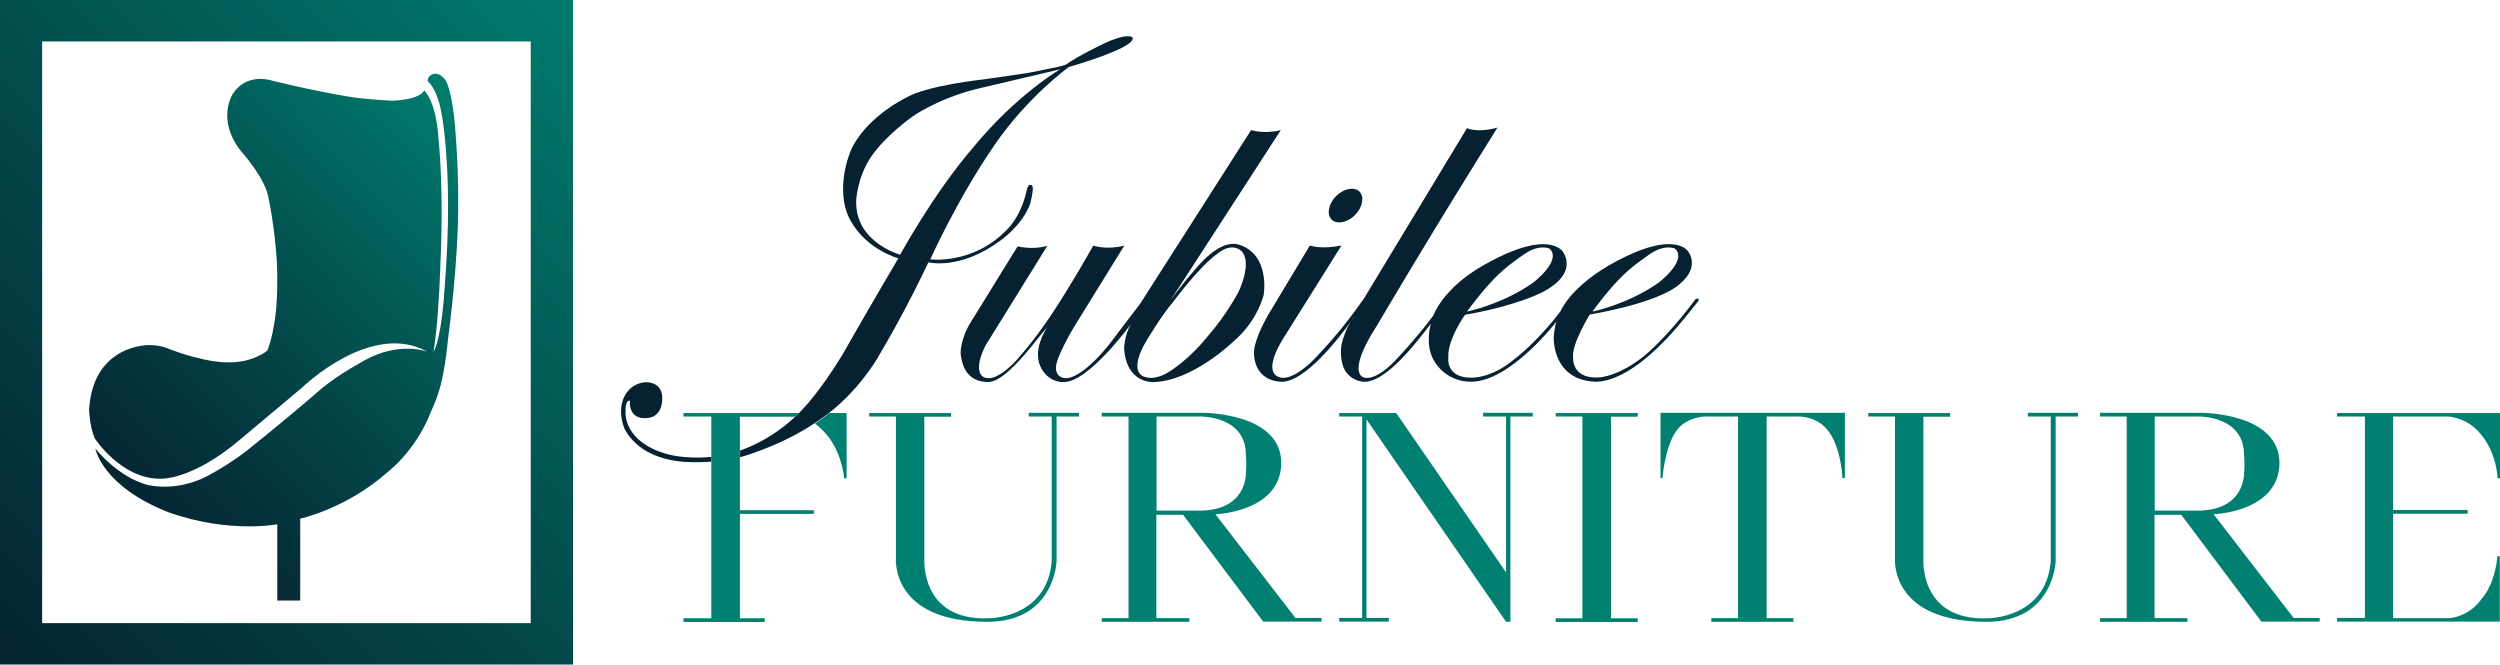<svg width="79" height="21" viewBox="0 0 79 21" fill="none" xmlns="http://www.w3.org/2000/svg">
<g clip-path="url(#clip0_2444_701)">
<path fill-rule="evenodd" clip-rule="evenodd" d="M13.399 2.855C13.399 2.855 13.351 3.124 12.436 3.183C12.436 3.183 11.568 3.148 10.985 3.048C9.82 2.855 8.512 2.527 8.512 2.527C8.512 2.527 7.769 2.311 7.353 2.972C7.353 2.972 6.829 3.768 7.608 4.768C7.608 4.768 8.393 5.628 8.488 6.271C8.488 6.271 8.774 7.599 8.762 8.898C8.768 10.372 8.447 11.079 8.447 11.079C8.447 11.079 7.983 11.483 7.15 11.448C7.15 11.448 6.532 11.477 5.325 11.021C5.325 11.021 5.093 10.904 4.719 10.904C4.719 10.904 2.953 10.863 2.816 12.928C2.816 12.928 2.822 13.454 2.995 13.852C2.995 13.852 3.839 15.157 5.093 15.127C5.093 15.127 6.074 15.174 7.584 13.893L9.564 12.232C9.564 12.232 11.734 10.126 13.506 11.115C13.506 11.115 12.638 10.77 11.526 11.384C10.414 11.998 10.064 12.367 9.838 12.559C9.838 12.559 8.774 13.466 7.781 14.256C7.115 14.759 6.544 15.046 6.544 15.046C6.544 15.046 5.706 15.531 4.701 15.332C3.726 15.092 3.013 14.174 3.013 14.174C3.013 14.174 3.215 15.367 5.349 16.198C7.257 16.865 8.762 16.567 8.762 16.567V18.977H9.487V16.391C9.487 16.391 10.914 16.075 12.174 14.981C13.215 14.168 13.607 13.033 13.607 13.033C13.607 13.033 13.827 12.583 13.94 12.109C14.095 11.466 14.154 10.74 14.154 10.74C14.154 10.74 14.41 8.886 14.469 7.131C14.523 5.493 14.374 3.949 14.374 3.949C14.374 3.949 14.303 2.949 14.083 2.539C14.083 2.539 13.934 2.317 13.75 2.329C13.565 2.34 13.512 2.487 13.512 2.563C13.512 2.563 13.779 2.756 13.922 3.428C14.088 4.195 14.136 5.452 14.136 5.452C14.136 5.452 14.172 6.154 14.154 7.055C14.142 7.839 14.077 8.769 14.017 9.547C13.892 10.881 13.702 11.109 13.702 11.109C13.702 11.109 13.791 10.541 13.839 9.857C13.904 8.962 13.934 7.886 13.934 7.886C13.934 7.886 14.017 5.979 13.857 4.393C13.785 3.177 13.399 2.855 13.399 2.855Z" fill="url(#paint0_linear_2444_701)"/>
<path fill-rule="evenodd" clip-rule="evenodd" d="M0 0V21H18.109V0H0ZM16.771 19.69H1.332V1.31H16.771V19.69Z" fill="url(#paint1_linear_2444_701)"/>
<path fill-rule="evenodd" clip-rule="evenodd" d="M42.953 6.049C43.119 6.207 43.066 6.535 42.828 6.786C42.59 7.032 42.257 7.102 42.085 6.944C41.918 6.786 41.972 6.459 42.21 6.207C42.447 5.961 42.78 5.891 42.953 6.049Z" fill="#062131"/>
<path fill-rule="evenodd" clip-rule="evenodd" d="M22.478 14.436V14.588C22.478 14.588 22.276 14.606 22.009 14.606C21.735 14.606 20.32 14.641 19.732 13.547C19.428 12.734 19.868 12.331 19.868 12.331C19.868 12.331 20.082 12.061 20.475 12.079C20.986 12.132 20.927 12.617 20.927 12.617C20.927 12.617 20.95 13.237 20.356 13.214C20.356 13.214 19.922 13.237 19.904 12.752C19.904 12.752 19.94 12.611 19.845 12.676C19.749 12.734 19.767 13.044 19.767 13.044C19.767 13.044 19.708 13.951 21.04 14.337C21.051 14.343 21.634 14.524 22.478 14.436Z" fill="#062131"/>
<path fill-rule="evenodd" clip-rule="evenodd" d="M53.574 9.46C53.574 9.46 52.849 10.46 52.082 11.139C51.481 11.671 50.857 11.916 50.495 11.928C49.662 11.963 49.71 11.308 49.71 11.308C49.656 10.864 50.239 9.939 50.239 9.939C50.239 9.939 52.385 9.594 53.081 8.974C53.752 8.418 53.336 7.933 53.336 7.933C53.164 7.716 52.563 7.465 51.101 8.243C49.638 9.015 49.317 9.828 49.317 9.828C49.317 9.828 48.681 10.706 47.849 11.355C47.106 11.975 46.493 11.934 46.493 11.934C45.673 11.94 45.768 11.296 45.768 11.296C45.732 10.729 46.297 9.945 46.297 9.945C46.297 9.945 47.682 9.735 48.711 9.249C49.971 8.606 49.359 7.915 49.359 7.915C48.99 7.57 48.188 7.64 46.886 8.377C45.584 9.115 45.298 9.963 45.298 9.963C45.298 9.963 45.066 10.279 44.829 10.559C44.543 10.905 44.24 11.232 44.24 11.232C43.402 12.18 43.045 11.905 43.045 11.905C42.629 11.601 43.479 10.343 43.479 10.343C43.479 10.343 44.383 8.81 45.34 7.237C46.303 5.657 47.32 4.031 47.32 4.031C46.672 4.213 46.357 4.049 46.357 4.049L43.099 9.436C43.099 9.436 42.742 9.951 42.373 10.401C41.963 10.905 41.529 11.349 41.529 11.349C41.529 11.349 40.78 12.15 40.352 11.887C39.924 11.63 40.566 10.671 40.566 10.671L42.391 7.757C41.737 7.892 41.392 7.757 41.392 7.757L40.197 9.746C39.633 10.653 39.627 11.098 39.627 11.098C39.627 11.098 39.549 11.987 40.453 12.063C41.208 12.127 42.338 10.647 42.682 10.168C42.736 10.08 42.789 10.015 42.789 10.015C42.789 10.015 42.754 10.074 42.682 10.168C42.647 10.226 42.605 10.296 42.569 10.366C42.457 10.612 42.391 10.887 42.391 10.887C42.391 10.887 42.326 11.273 42.451 11.601C42.552 11.864 42.825 12.074 43.158 12.063C43.693 12.034 44.395 11.261 44.823 10.729C45.049 10.454 45.215 10.226 45.215 10.226C45.215 10.226 45.066 10.729 45.215 11.174C45.37 11.647 45.845 12.063 46.487 12.063C47.736 12.057 49.193 10.15 49.193 10.15C49.127 10.261 49.097 10.653 49.097 10.653C49.097 10.653 49.032 12.034 50.453 12.063C51.487 12.022 52.617 10.811 53.217 10.074C53.479 9.752 53.669 9.512 53.669 9.512C53.717 9.372 53.574 9.46 53.574 9.46ZM51.184 8.805C51.559 8.418 51.898 8.202 52.106 8.05C52.605 7.693 52.932 7.857 52.932 7.857C53.336 8.237 52.403 8.939 52.403 8.939C51.416 9.629 50.322 9.846 50.322 9.846C50.322 9.846 50.72 9.278 51.184 8.805ZM47.219 8.805C47.593 8.418 47.932 8.202 48.14 8.05C48.64 7.693 48.967 7.857 48.967 7.857C49.371 8.237 48.438 8.939 48.438 8.939C47.451 9.629 46.357 9.846 46.357 9.846C46.357 9.846 46.761 9.278 47.219 8.805Z" fill="#062131"/>
<path fill-rule="evenodd" clip-rule="evenodd" d="M39.172 7.738C38.685 7.574 38.132 8.06 37.704 8.586C37.276 9.072 36.961 9.534 36.961 9.534L40.474 4.111C39.945 4.246 39.535 4.111 39.535 4.111L36.033 9.592L35.017 10.926C34.143 11.991 33.703 11.95 33.703 11.95C33.352 11.95 33.37 11.64 33.37 11.64C33.334 11.336 33.941 10.329 33.941 10.329L35.528 7.761C34.957 7.908 34.547 7.761 34.547 7.761C34.547 7.761 33.834 9.037 33.174 10.019C32.609 10.856 32.115 11.388 32.115 11.388C31.551 11.991 31.253 11.95 31.253 11.95C30.915 11.967 30.938 11.605 30.938 11.605C30.926 11.336 31.134 10.932 31.134 10.932L33.096 7.767C32.627 7.908 32.157 7.785 32.157 7.785L30.689 10.16C30.338 10.716 30.356 11.166 30.356 11.166C30.391 11.534 30.54 12.061 31.218 12.073C31.61 12.079 32.163 11.47 32.573 10.973C32.87 10.61 33.102 10.318 33.102 10.318C33.102 10.318 32.728 10.862 32.811 11.359C32.864 11.704 33.156 12.073 33.596 12.073C34.38 12.108 35.736 10.242 35.736 10.242C35.528 10.598 35.522 11.014 35.522 11.014C35.599 12.143 36.461 12.073 36.461 12.073C37.692 12.037 38.97 10.797 38.97 10.797C39.755 10.13 39.933 9.312 39.933 9.312C39.933 9.312 40.147 8.066 39.172 7.738ZM39.137 9.224C39.137 9.224 38.75 9.967 38.156 10.634C37.555 11.388 36.937 11.751 36.937 11.751C36.937 11.751 36.521 12.043 36.152 11.903C35.784 11.763 35.98 11.236 36.111 10.979C36.241 10.721 36.747 9.914 37.05 9.569C37.05 9.569 37.894 8.417 38.483 8.007C38.483 8.007 38.875 7.656 39.208 7.914C39.606 8.265 39.137 9.224 39.137 9.224Z" fill="#062131"/>
<path fill-rule="evenodd" clip-rule="evenodd" d="M35.782 1.176C35.782 1.176 35.622 1.024 34.861 1.387C34.861 1.387 34.029 1.785 33.684 2.042C33.684 2.042 33.535 2.095 33.41 2.118C33.06 2.194 32.447 2.311 32.447 2.311L31.116 2.504C31.116 2.504 29.29 2.697 28.642 3.083C28.642 3.083 27.495 3.621 26.954 4.61C26.698 5.113 26.431 6.219 26.894 7.002C27.424 7.915 28.387 8.161 28.387 8.161C28.387 8.161 27.43 9.787 26.621 11.208C25.907 12.384 25.366 12.928 25.366 12.928C25.366 12.928 24.617 13.805 23.387 14.238V14.449C23.387 14.449 24.778 14.075 25.919 13.25C27.055 12.489 27.727 11.319 27.727 11.319C27.727 11.319 28.149 10.612 28.553 9.851C28.957 9.097 29.338 8.289 29.338 8.289C29.338 8.289 30.325 8.547 31.591 7.617C31.591 7.617 32.287 7.154 32.554 6.441C32.715 5.797 32.596 5.856 32.572 5.844C32.554 5.832 32.489 5.832 32.453 5.979C32.417 6.125 32.293 6.757 31.847 7.23C30.765 8.377 29.397 8.196 29.397 8.196C29.397 8.196 30.259 6.271 31.436 4.569C32.483 3.048 33.773 2.118 33.773 2.118C33.773 2.118 34.706 1.849 35.224 1.615C35.212 1.621 35.895 1.346 35.782 1.176ZM30.759 4.651C29.481 6.137 28.446 8.049 28.446 8.049C28.446 8.049 27.025 7.663 27.055 6.353C27.055 6.353 27.079 5.634 27.507 4.984C27.959 4.3 28.821 3.692 28.821 3.692C28.821 3.692 29.558 3.153 30.8 2.826L33.505 2.188C33.505 2.182 32.108 3.007 30.759 4.651Z" fill="#062131"/>
<path fill-rule="evenodd" clip-rule="evenodd" d="M21.598 13.051H25.266C25.266 13.051 25.189 13.121 25.129 13.168H23.381V16.122H25.718V16.239H23.381V19.538H24.166V19.655H21.598V19.538H22.477V13.162H21.598V13.051Z" fill="#018071"/>
<path fill-rule="evenodd" clip-rule="evenodd" d="M26.206 13.051H26.753V15.116H26.675C26.675 15.116 26.634 14.56 26.343 14.057C26.122 13.647 25.754 13.384 25.754 13.384C25.754 13.384 26.146 13.109 26.206 13.051Z" fill="#018071"/>
<path fill-rule="evenodd" clip-rule="evenodd" d="M27.461 13.051H30.053V13.168H29.209V17.648C29.209 17.648 29.066 19.614 31.23 19.538C31.23 19.538 33.079 19.555 33.234 17.742V13.162H32.508V13.045H34.096V13.162H33.388V17.736C33.388 17.736 33.329 19.643 31.212 19.649C28.097 19.655 28.311 17.602 28.311 17.602V13.162H27.467V13.051H27.461Z" fill="#018071"/>
<path fill-rule="evenodd" clip-rule="evenodd" d="M40.94 19.532L38.407 16.25C38.407 16.25 40.458 16.186 40.488 14.648C40.5 13.027 37.997 13.045 37.997 13.045H34.816V13.162H35.661V19.532H34.816V19.649H37.581V19.532H36.541V16.268H37.385L39.917 19.643H41.76V19.526H40.94V19.532ZM37.783 16.134H36.547V13.162H37.938C37.938 13.162 39.37 13.133 39.37 14.379C39.37 14.379 39.4 14.665 39.37 14.94C39.37 14.94 39.43 16.192 37.783 16.134Z" fill="#018071"/>
<path fill-rule="evenodd" clip-rule="evenodd" d="M42.312 13.051H44.12L47.592 18.087V13.162H46.867V13.045H48.436V13.162H47.729V19.649H47.592L43.181 13.255V19.526H43.888V19.643H42.318V19.526H43.044V13.162H42.318V13.051H42.312Z" fill="#018071"/>
<path fill-rule="evenodd" clip-rule="evenodd" d="M49.16 13.051H51.752V13.168H50.908V19.538H51.752V19.655H49.16V19.538H50.004V13.162H49.16V13.051Z" fill="#018071"/>
<path fill-rule="evenodd" clip-rule="evenodd" d="M54.928 13.162H53.888C53.888 13.162 53.287 13.162 52.966 13.624C52.609 14.133 52.532 15.11 52.532 15.11H52.473V13.045H58.299V15.11H58.222C58.222 15.11 58.186 14.168 57.788 13.642C57.461 13.162 56.866 13.162 56.866 13.162H55.826V19.532H56.67V19.649H54.078V19.532H54.922V13.162H54.928Z" fill="#018071"/>
<path fill-rule="evenodd" clip-rule="evenodd" d="M59.031 13.051H61.623V13.168H60.779V17.648C60.779 17.648 60.636 19.614 62.8 19.538C62.8 19.538 64.65 19.555 64.804 17.742V13.162H64.079V13.045H65.666V13.162H64.959V17.736C64.959 17.736 64.899 19.643 62.783 19.649C59.667 19.655 59.881 17.602 59.881 17.602V13.162H59.037V13.051H59.031Z" fill="#018071"/>
<path fill-rule="evenodd" clip-rule="evenodd" d="M72.483 19.532L69.95 16.25C69.95 16.25 72.001 16.186 72.031 14.648C72.043 13.027 69.54 13.045 69.54 13.045H66.359V13.162H67.204V19.532H66.359V19.649H69.124V19.532H68.084V16.268H68.928L71.46 19.643H73.303V19.526H72.483V19.532ZM69.326 16.134H68.089V13.162H69.481C69.481 13.162 70.913 13.133 70.913 14.379C70.913 14.379 70.943 14.665 70.913 14.94C70.913 14.94 70.967 16.192 69.326 16.134Z" fill="#018071"/>
<path fill-rule="evenodd" clip-rule="evenodd" d="M73.858 13.051H79V15.116H78.923C78.923 15.116 78.911 14.338 78.394 13.723C77.942 13.162 77.335 13.162 77.335 13.162H75.623V16.116H77.978V16.233H75.623V19.532H77.407C77.407 19.532 78.007 19.509 78.429 18.912C78.875 18.386 78.917 17.578 78.917 17.578H78.994V19.643H73.852V19.526H74.731V13.162H73.852V13.051H73.858Z" fill="#018071"/>
</g>
<defs>
<linearGradient id="paint0_linear_2444_701" x1="15.604" y1="4.07" x2="4.02" y2="15.552" gradientUnits="userSpaceOnUse">
<stop stop-color="#007D6E"/>
<stop offset="0.622" stop-color="#034347"/>
<stop offset="1" stop-color="#052533"/>
</linearGradient>
<linearGradient id="paint1_linear_2444_701" x1="19.55" y1="0.428" x2="-0.105" y2="19.91" gradientUnits="userSpaceOnUse">
<stop stop-color="#007D6E"/>
<stop offset="0.622" stop-color="#034347"/>
<stop offset="1" stop-color="#052533"/>
</linearGradient>
<clipPath id="clip0_2444_701">
<rect width="79" height="21" fill="white"/>
</clipPath>
</defs>
</svg>

